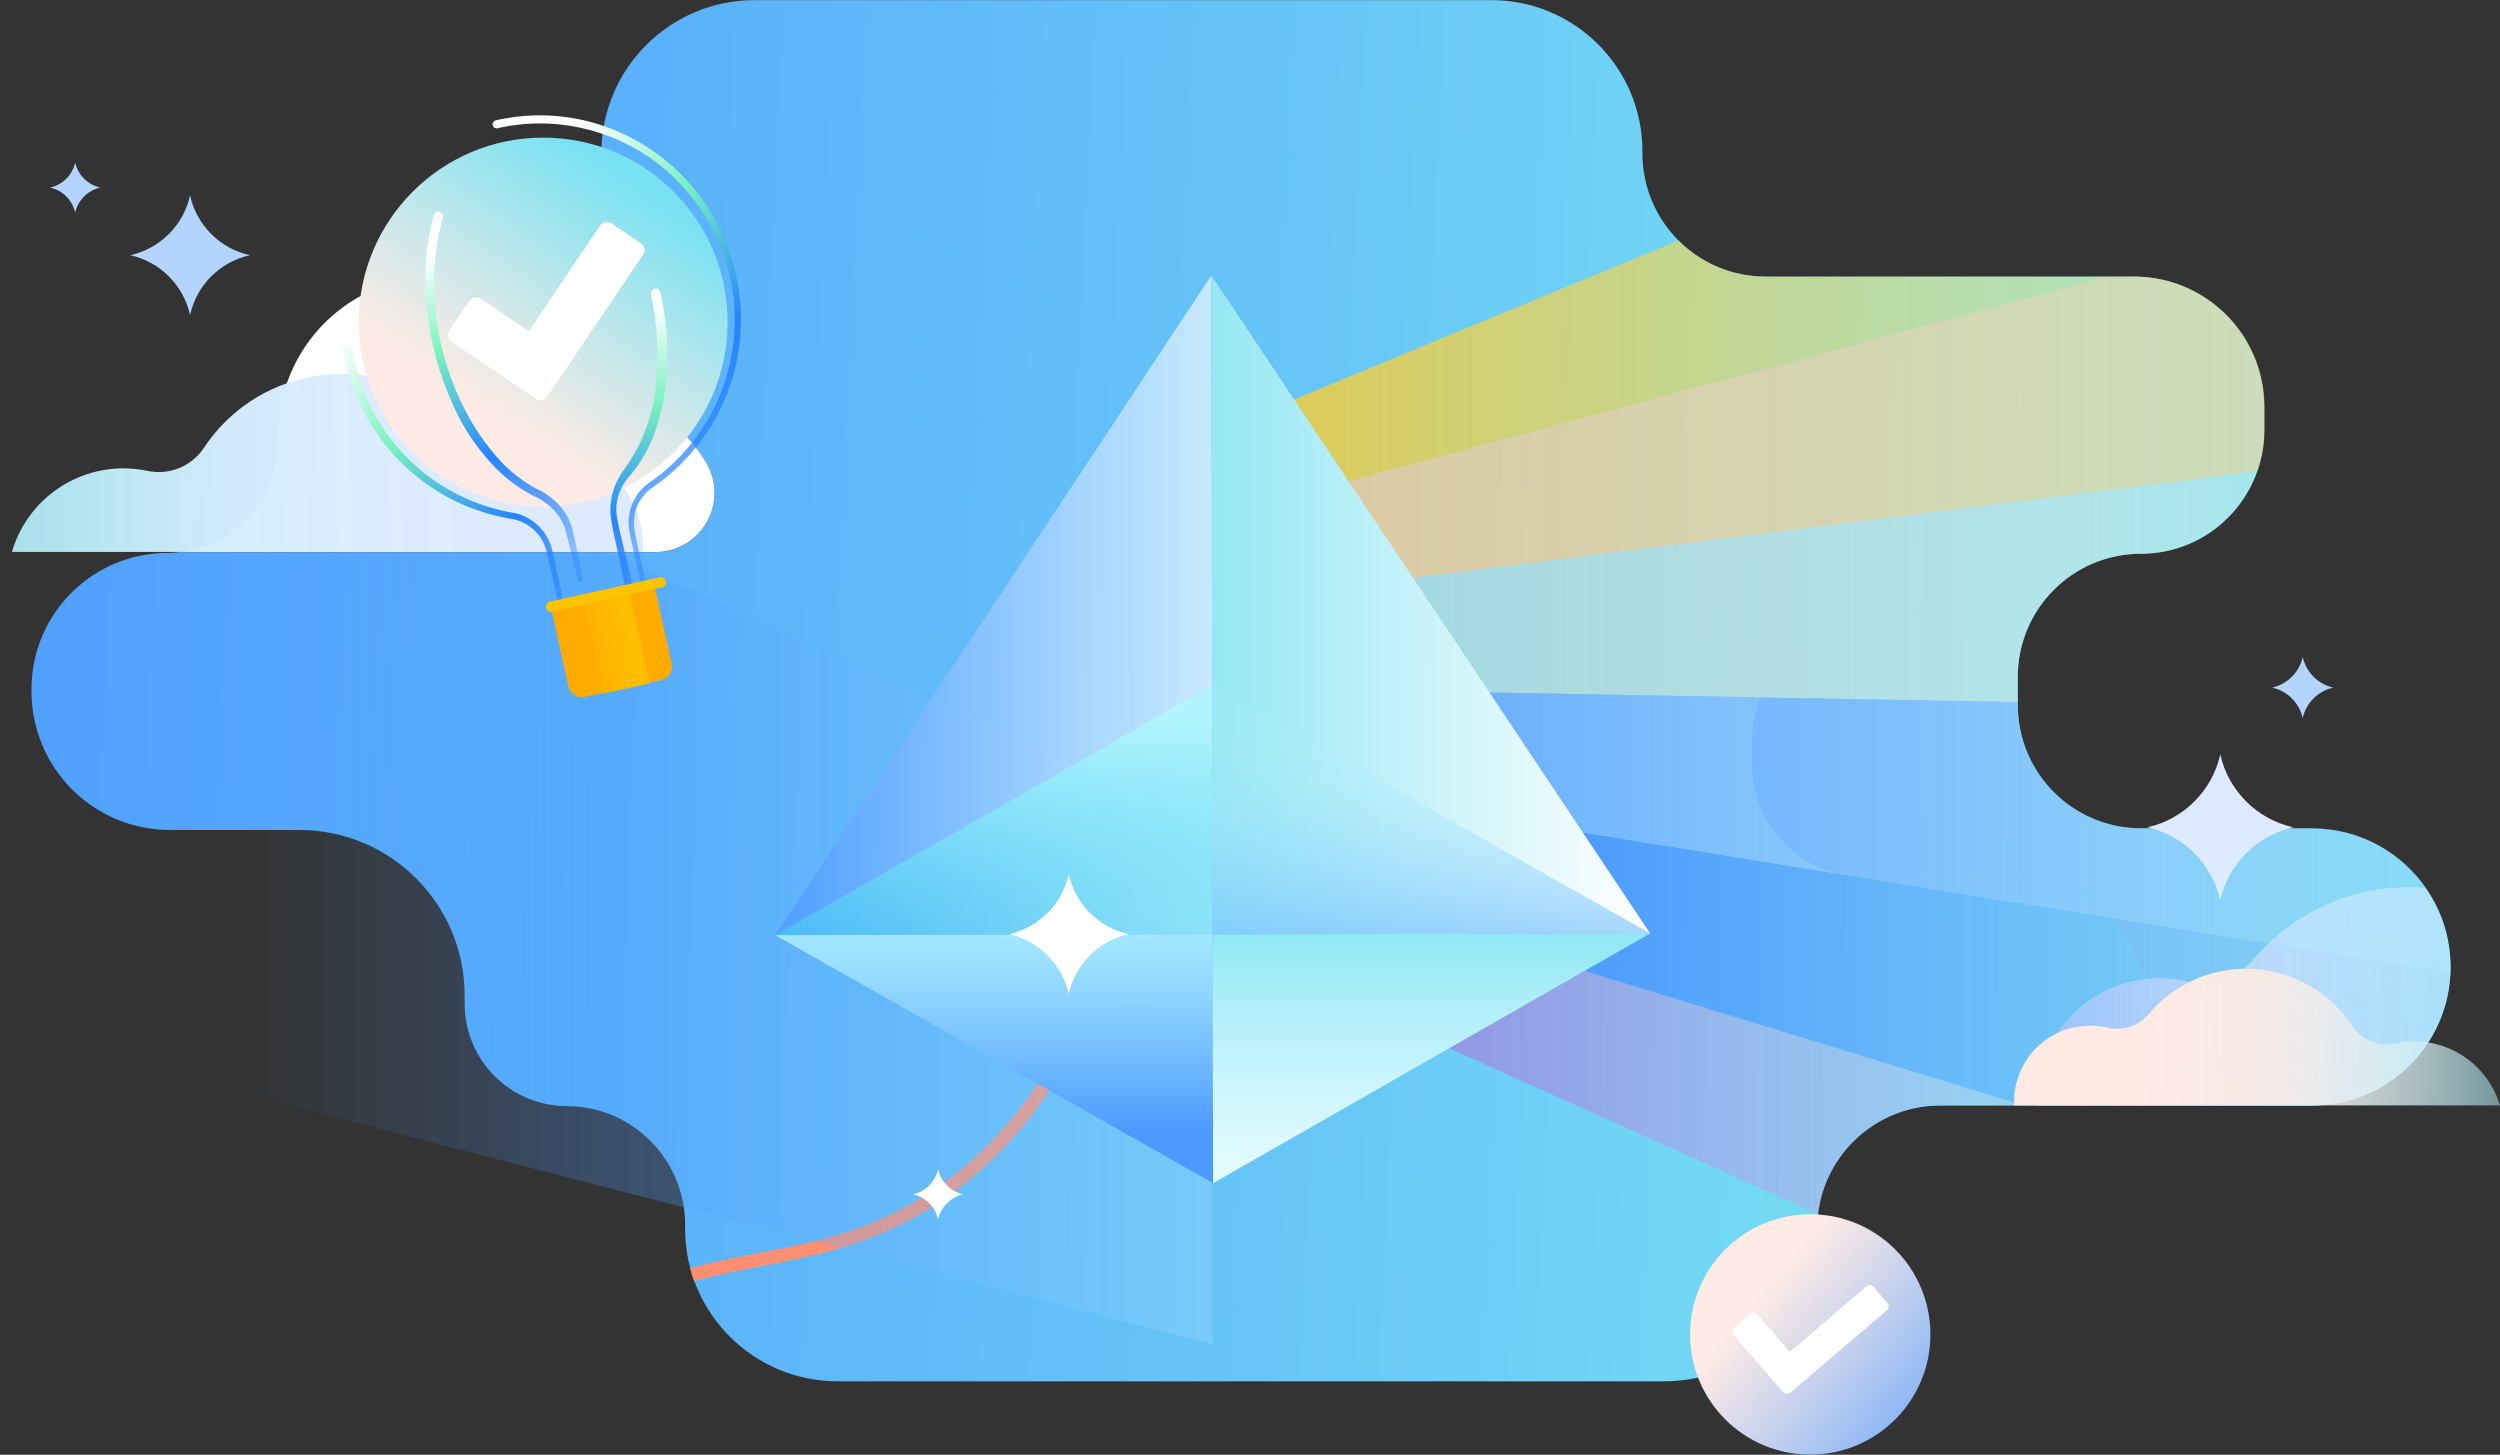 <svg width="287" height="167" viewBox="0 0 287 167" fill="none" xmlns="http://www.w3.org/2000/svg">
<rect x="0" y="0" width="287" height="167" fill="#333333" stroke="none"/>
<g clip-path="url(#clip0_130_57263)">
<path d="M265.447 95.099H245.786C237.969 95.099 231.641 88.762 231.641 80.951V77.699C231.648 69.888 237.984 63.566 245.786 63.566C253.588 63.566 259.932 57.229 259.932 49.418V46.691C259.917 38.454 253.246 31.776 245.011 31.753H202.696C194.879 31.753 188.55 25.416 188.55 17.605V17.362C188.55 7.78 180.786 0.015 171.206 0.015H86.621C76.912 0.015 69.034 7.887 69.034 17.605C69.034 25.423 62.698 31.753 54.889 31.753H50.216C47.132 31.753 44.23 32.528 41.677 33.873C45.483 35.734 48.864 38.363 51.599 41.6C54.045 44.457 57.889 45.695 61.543 44.791C69.186 43.051 77.079 46.44 81.091 53.172C81.706 54.22 82.025 55.406 82.025 56.621C82.025 60.367 78.979 63.399 75.233 63.391H20.672C20.755 63.384 20.831 63.361 20.907 63.353C20.368 63.422 19.821 63.475 19.259 63.475C10.628 63.475 3.624 70.465 3.616 79.097V79.378C3.616 88.161 10.735 95.281 19.509 95.281H34.354C44.838 95.281 53.339 103.783 53.339 114.269V115.226C53.339 121.715 58.603 126.98 65.091 126.98C72.567 127.018 78.614 133.059 78.652 140.536V141.06C78.652 150.732 86.492 158.574 96.163 158.574H191.095C200.766 158.574 208.606 150.732 208.606 141.06C208.606 133.241 214.942 126.912 222.752 126.912H265.432C274.207 126.912 281.325 119.793 281.325 111.017C281.325 102.226 274.207 95.114 265.432 95.114L265.447 95.099Z" fill="url(#paint0_linear_130_57263)"/>
<path d="M241.889 31.768L241.98 31.738H239.944V31.768H241.889Z" fill="url(#paint1_linear_130_57263)"/>
<path d="M202.05 80.062C204.003 75.207 208.705 72.03 213.932 72.03C221.013 72.03 226.756 66.286 226.756 59.205V58.171L139.238 69.189V78.93L202.058 80.062H202.05Z" fill="url(#paint2_linear_130_57263)"/>
<path d="M226.748 59.19C226.748 66.271 221.005 72.015 213.924 72.015C208.697 72.015 203.995 75.191 202.042 80.046L231.625 80.578V77.714C231.625 69.895 237.961 63.566 245.771 63.566C251.765 63.566 257.106 59.782 259.096 54.129L226.74 58.187V59.197L226.748 59.19Z" fill="url(#paint3_linear_130_57263)"/>
<path d="M226.748 58.179L139.23 69.197V78.937L202.05 80.07C202.05 80.07 202.05 80.054 202.058 80.054L231.633 80.586V77.722C231.633 69.903 237.969 63.574 245.779 63.574C251.773 63.574 257.113 59.79 259.104 54.137L226.748 58.194V58.179Z" fill="url(#paint4_linear_130_57263)"/>
<path d="M222.737 126.905H232.355L139.23 98.396V108.137L208.72 139.388C209.564 132.284 215.58 126.927 222.737 126.912V126.905Z" fill="url(#paint5_linear_130_57263)"/>
<path d="M233.95 126.904C233.639 119.732 238.82 113.501 245.923 112.491C245.452 109.839 244.244 107.377 242.444 105.386L212.094 100.47C211.828 100.47 211.569 100.394 211.304 100.341L139.238 88.67V98.404L232.362 126.912H233.95V126.904Z" fill="url(#paint6_linear_130_57263)"/>
<path d="M233.95 126.904C233.639 119.732 238.82 113.501 245.923 112.491C245.452 109.839 244.244 107.377 242.444 105.386L212.094 100.47C211.828 100.47 211.569 100.394 211.304 100.341L139.238 88.67V98.404L232.362 126.912H233.95V126.904Z" fill="url(#paint7_linear_130_57263)"/>
<path d="M247.883 112.331C248.939 112.331 249.995 112.445 251.028 112.681C253.831 113.365 256.787 112.415 258.655 110.211C259.218 109.535 259.825 108.897 260.464 108.297L242.428 105.379C244.229 107.377 245.437 109.839 245.908 112.483C246.561 112.384 247.222 112.339 247.875 112.331H247.883Z" fill="url(#paint8_linear_130_57263)"/>
<path d="M247.883 112.331C248.939 112.331 249.995 112.445 251.028 112.681C253.831 113.365 256.787 112.415 258.655 110.211C259.218 109.535 259.825 108.897 260.464 108.297L242.428 105.379C244.229 107.377 245.437 109.839 245.908 112.483C246.561 112.384 247.222 112.339 247.875 112.331H247.883Z" fill="url(#paint9_linear_130_57263)"/>
<path d="M212.071 100.463L211.281 100.334C211.562 100.387 211.805 100.425 212.071 100.463Z" fill="url(#paint10_linear_130_57263)"/>
<path d="M212.071 100.463L211.281 100.334C211.562 100.387 211.805 100.425 212.071 100.463Z" fill="url(#paint11_linear_130_57263)"/>
<path d="M246.136 115.013C246.136 114.17 246.052 113.327 245.9 112.491C238.805 113.509 233.631 119.739 233.95 126.904H239.861C243.788 124.222 246.136 119.77 246.136 115.013Z" fill="url(#paint12_linear_130_57263)"/>
<path d="M246.136 115.013C246.136 114.17 246.052 113.327 245.9 112.491C238.805 113.509 233.631 119.739 233.95 126.904H239.861C243.788 124.222 246.136 119.77 246.136 115.013Z" fill="url(#paint13_linear_130_57263)"/>
<path d="M246.136 115.013C246.136 114.17 246.052 113.327 245.9 112.491C238.805 113.509 233.631 119.739 233.95 126.904H239.861C243.788 124.222 246.136 119.77 246.136 115.013Z" fill="url(#paint14_linear_130_57263)"/>
<path d="M258.655 110.219C256.786 112.415 253.831 113.372 251.028 112.688C249.995 112.453 248.939 112.331 247.883 112.339C247.222 112.339 246.561 112.392 245.9 112.491C246.052 113.327 246.128 114.17 246.135 115.013C246.135 119.77 243.788 124.222 239.86 126.905H265.447C273.956 126.905 280.945 120.188 281.302 111.685L260.456 108.304C259.818 108.904 259.218 109.55 258.655 110.219Z" fill="url(#paint15_linear_130_57263)"/>
<path d="M258.655 110.219C256.786 112.415 253.831 113.372 251.028 112.688C249.995 112.453 248.939 112.331 247.883 112.339C247.222 112.339 246.561 112.392 245.9 112.491C246.052 113.327 246.128 114.17 246.135 115.013C246.135 119.77 243.788 124.222 239.86 126.905H265.447C273.956 126.905 280.945 120.188 281.302 111.685L260.456 108.304C259.818 108.904 259.218 109.55 258.655 110.219Z" fill="url(#paint16_linear_130_57263)"/>
<path d="M258.655 110.219C256.786 112.415 253.831 113.372 251.028 112.688C249.995 112.453 248.939 112.331 247.883 112.339C247.222 112.339 246.561 112.392 245.9 112.491C246.052 113.327 246.128 114.17 246.135 115.013C246.135 119.77 243.788 124.222 239.86 126.905H265.447C273.956 126.905 280.945 120.188 281.302 111.685L260.456 108.304C259.818 108.904 259.218 109.55 258.655 110.219Z" fill="url(#paint17_linear_130_57263)"/>
<path d="M231.732 100.63H213.932C213.309 100.63 212.686 100.577 212.071 100.478L242.421 105.394C239.694 102.362 235.811 100.63 231.732 100.63Z" fill="url(#paint18_linear_130_57263)"/>
<path d="M231.732 100.63H213.932C213.309 100.63 212.686 100.577 212.071 100.478L242.421 105.394C239.694 102.362 235.811 100.63 231.732 100.63Z" fill="url(#paint19_linear_130_57263)"/>
<path d="M231.732 100.63H213.932C213.309 100.63 212.686 100.577 212.071 100.478L242.421 105.394C239.694 102.362 235.811 100.63 231.732 100.63Z" fill="url(#paint20_linear_130_57263)"/>
<path d="M201.116 87.797V84.849C201.108 83.207 201.412 81.589 202.02 80.062L139.23 78.93V88.671L211.303 100.341C205.362 99.103 201.108 93.86 201.116 87.789V87.797Z" fill="url(#paint21_linear_130_57263)"/>
<path d="M201.116 87.797V84.849C201.108 83.207 201.412 81.589 202.02 80.062L139.23 78.93V88.671L211.303 100.341C205.362 99.103 201.108 93.86 201.116 87.789V87.797Z" fill="url(#paint22_linear_130_57263)"/>
<path d="M201.116 87.797V84.849C201.108 83.207 201.412 81.589 202.02 80.062L139.23 78.93V88.671L211.303 100.341C205.362 99.103 201.108 93.86 201.116 87.789V87.797Z" fill="url(#paint23_linear_130_57263)"/>
<path d="M231.633 80.974C231.633 88.792 237.969 95.121 245.778 95.121H265.44C270.636 95.121 275.498 97.674 278.461 101.937C275.506 97.644 270.621 95.076 265.409 95.083H245.778C237.969 95.083 231.633 88.754 231.633 80.943V80.594V80.974Z" fill="url(#paint24_linear_130_57263)"/>
<path d="M231.633 80.974C231.633 88.792 237.969 95.121 245.778 95.121H265.44C270.636 95.121 275.498 97.674 278.461 101.937C275.506 97.644 270.621 95.076 265.409 95.083H245.778C237.969 95.083 231.633 88.754 231.633 80.943V80.594V80.974Z" fill="url(#paint25_linear_130_57263)"/>
<path d="M231.633 80.974C231.633 88.792 237.969 95.121 245.778 95.121H265.44C270.636 95.121 275.498 97.674 278.461 101.937C275.506 97.644 270.621 95.076 265.409 95.083H245.778C237.969 95.083 231.633 88.754 231.633 80.943V80.594V80.974Z" fill="url(#paint26_linear_130_57263)"/>
<path d="M260.456 108.304C264.802 104.163 270.575 101.861 276.577 101.868C277.215 101.868 277.861 101.868 278.484 101.952C275.514 97.682 270.644 95.136 265.447 95.136H245.786C237.969 95.136 231.641 88.8 231.641 80.989V80.609L202.058 80.077C201.45 81.597 201.146 83.222 201.154 84.864V87.812C201.154 93.868 205.393 99.103 211.319 100.356L212.109 100.486C212.724 100.584 213.347 100.638 213.97 100.638H231.77C235.85 100.638 239.732 102.37 242.459 105.402L260.471 108.319L260.456 108.304Z" fill="url(#paint27_linear_130_57263)"/>
<path d="M260.456 108.304C264.802 104.163 270.575 101.861 276.577 101.868C277.215 101.868 277.861 101.868 278.484 101.952C275.514 97.682 270.644 95.136 265.447 95.136H245.786C237.969 95.136 231.641 88.8 231.641 80.989V80.609L202.058 80.077C201.45 81.597 201.146 83.222 201.154 84.864V87.812C201.154 93.868 205.393 99.103 211.319 100.356L212.109 100.486C212.724 100.584 213.347 100.638 213.97 100.638H231.77C235.85 100.638 239.732 102.37 242.459 105.402L260.471 108.319L260.456 108.304Z" fill="url(#paint28_linear_130_57263)"/>
<path d="M260.456 108.304C264.802 104.163 270.575 101.861 276.577 101.868C277.215 101.868 277.861 101.868 278.484 101.952C275.514 97.682 270.644 95.136 265.447 95.136H245.786C237.969 95.136 231.641 88.8 231.641 80.989V80.609L202.058 80.077C201.45 81.597 201.146 83.222 201.154 84.864V87.812C201.154 93.868 205.393 99.103 211.319 100.356L212.109 100.486C212.724 100.584 213.347 100.638 213.97 100.638H231.77C235.85 100.638 239.732 102.37 242.459 105.402L260.471 108.319L260.456 108.304Z" fill="url(#paint29_linear_130_57263)"/>
<path d="M281.34 111.017C281.34 107.78 280.353 104.627 278.499 101.975C280.345 104.627 281.333 107.787 281.34 111.017Z" fill="url(#paint30_linear_130_57263)"/>
<path d="M281.34 111.017C281.34 107.78 280.353 104.627 278.499 101.975C280.345 104.627 281.333 107.787 281.34 111.017Z" fill="url(#paint31_linear_130_57263)"/>
<path d="M281.34 111.017C281.34 107.78 280.353 104.627 278.499 101.975C280.345 104.627 281.333 107.787 281.34 111.017Z" fill="url(#paint32_linear_130_57263)"/>
<path d="M281.34 111.017C281.34 107.78 280.353 104.627 278.499 101.975C280.345 104.627 281.333 107.787 281.34 111.017Z" fill="url(#paint33_linear_130_57263)"/>
<path d="M276.577 101.861C270.575 101.861 264.802 104.163 260.456 108.296L281.302 111.678V111.009C281.302 107.772 280.299 104.619 278.446 101.967C277.861 101.891 277.215 101.861 276.577 101.861Z" fill="url(#paint34_linear_130_57263)"/>
<path d="M276.577 101.861C270.575 101.861 264.802 104.163 260.456 108.296L281.302 111.678V111.009C281.302 107.772 280.299 104.619 278.446 101.967C277.861 101.891 277.215 101.861 276.577 101.861Z" fill="url(#paint35_linear_130_57263)"/>
<path d="M276.577 101.861C270.575 101.861 264.802 104.163 260.456 108.296L281.302 111.678V111.009C281.302 107.772 280.299 104.619 278.446 101.967C277.861 101.891 277.215 101.861 276.577 101.861Z" fill="url(#paint36_linear_130_57263)"/>
<path d="M276.577 101.861C270.575 101.861 264.802 104.163 260.456 108.296L281.302 111.678V111.009C281.302 107.772 280.299 104.619 278.446 101.967C277.861 101.891 277.215 101.861 276.577 101.861Z" fill="url(#paint37_linear_130_57263)"/>
<path d="M31.915 50.041V50.801C31.915 57.244 27.068 62.662 20.671 63.376H75.233C78.978 63.376 82.017 60.352 82.025 56.606C82.025 55.39 81.706 54.205 81.09 53.157C77.079 46.417 69.186 43.036 61.543 44.776C57.889 45.68 54.045 44.441 51.599 41.585C48.856 38.34 45.468 35.704 41.654 33.842C35.653 37.011 31.907 43.249 31.915 50.034V50.041Z" fill="white"/>
<path d="M192.706 27.596C192.341 27.224 191.992 26.829 191.665 26.419C191.984 26.829 192.334 27.224 192.706 27.596Z" fill="url(#paint38_linear_130_57263)"/>
<path d="M202.704 31.76C198.951 31.76 195.35 30.279 192.706 27.619C195.357 30.279 198.951 31.768 202.704 31.76Z" fill="url(#paint39_linear_130_57263)"/>
<path d="M202.704 31.76C198.951 31.76 195.35 30.279 192.706 27.619C195.357 30.279 198.951 31.768 202.704 31.76Z" fill="url(#paint40_linear_130_57263)"/>
<path d="M239.944 31.768L202.703 31.76C198.943 31.76 195.334 30.271 192.683 27.604L173.234 35.651H173.197L165.303 38.918C165.303 38.918 165.303 38.918 165.311 38.925L139.223 49.73V59.463L199.383 43.241H199.323L214.099 39.252H214.137L239.944 32.3L241.889 31.775H239.944V31.768Z" fill="url(#paint41_linear_130_57263)"/>
<path d="M245.026 31.76H241.934L239.99 32.292H239.944L214.137 39.245H214.183L199.444 43.226H199.353L139.23 59.456V69.196L226.748 58.179H226.801L259.157 54.106C259.696 52.594 259.977 50.999 259.977 49.396V46.721C259.977 38.454 253.277 31.753 245.011 31.753L245.026 31.76Z" fill="url(#paint42_linear_130_57263)"/>
<path d="M244.966 31.76H241.874L239.929 32.292H239.884L214.076 39.245H214.122L199.384 43.226H199.293L139.17 59.456V69.196L226.688 58.179H226.741L259.096 54.106C259.636 52.594 259.917 50.999 259.917 49.396V46.721C259.917 38.454 253.216 31.753 244.951 31.753L244.966 31.76Z" fill="url(#paint43_linear_130_57263)"/>
<path d="M107.794 138.036C115.627 132.854 121.818 124.914 126.202 114.428C126.369 114.033 126.179 113.585 125.791 113.418C125.396 113.25 124.948 113.44 124.781 113.828C120.519 124.025 114.517 131.744 106.951 136.752C100.015 141.348 93.451 142.617 87.062 143.856C84.395 144.373 81.79 144.874 79.222 145.611C79.358 146.105 79.51 146.599 79.685 147.085C82.2 146.371 84.745 145.877 87.35 145.36C93.899 144.107 100.607 142.792 107.794 138.036Z" fill="#FF8F73"/>
<path opacity="0.47" d="M139.208 154.303L0.494 118.455L0 42.763L25.215 42.99L139.208 94.992V154.303Z" fill="url(#paint44_linear_130_57263)"/>
<path d="M14.176 53.772C15.126 53.772 16.068 53.871 16.994 54.069C19.463 54.57 22.001 53.529 23.399 51.424C29.188 42.679 40.971 40.293 49.715 46.083C51.234 47.086 52.602 48.309 53.772 49.707C55.283 51.493 57.684 52.275 59.956 51.713C66.048 50.307 72.134 54.106 73.539 60.208C73.775 61.241 73.873 62.305 73.813 63.361H1.367C3.031 57.67 8.25 53.765 14.176 53.765V53.772Z" fill="url(#paint45_linear_130_57263)"/>
<path d="M277.139 119.549C276.41 119.549 275.68 119.625 274.966 119.785C273.059 120.18 271.107 119.375 270.036 117.749C265.576 111.024 256.513 109.185 249.782 113.638C248.612 114.413 247.564 115.355 246.66 116.426C245.49 117.802 243.651 118.402 241.896 117.976C241.251 117.825 240.597 117.749 239.936 117.749C235.12 117.749 231.223 121.646 231.223 126.464C231.223 126.608 231.223 126.752 231.23 126.897H286.992C285.693 122.535 281.682 119.542 277.131 119.542L277.139 119.549Z" fill="url(#paint46_linear_130_57263)"/>
<path d="M28.686 29.298C25.26 28.539 22.578 25.864 21.819 22.437C21.059 25.864 18.377 28.539 14.951 29.298C18.385 30.058 21.059 32.74 21.819 36.167C22.578 32.733 25.26 30.058 28.686 29.298Z" fill="#B2D4FF"/>
<path d="M11.502 21.533C10.074 21.206 8.949 20.09 8.63 18.661C8.311 20.097 7.187 21.214 5.759 21.533C7.194 21.852 8.311 22.977 8.63 24.405C8.957 22.977 10.074 21.852 11.502 21.533Z" fill="#B2D4FF"/>
<path d="M254.887 103.35C255.822 99.179 259.088 95.912 263.259 94.977C259.088 94.042 255.829 90.783 254.887 86.611C253.953 90.783 250.694 94.042 246.523 94.977C250.694 95.919 253.953 99.179 254.887 103.35Z" fill="#DEEBFF"/>
<path d="M264.353 82.425C264.748 80.685 266.108 79.325 267.856 78.937C266.108 78.542 264.748 77.175 264.353 75.427C263.958 77.175 262.598 78.542 260.851 78.937C262.598 79.325 263.958 80.692 264.353 82.44V82.425Z" fill="#B2D4FF"/>
<path d="M207.816 166.992C215.436 166.992 221.612 160.815 221.612 153.194C221.612 145.573 215.436 139.396 207.816 139.396C200.197 139.396 194.02 145.573 194.02 153.194C194.02 160.815 200.197 166.992 207.816 166.992Z" fill="url(#paint47_linear_130_57263)"/>
<path d="M204.724 159.835L199.004 153.255C198.799 153.027 198.814 152.67 199.042 152.465C199.042 152.465 199.049 152.457 199.057 152.449L200.918 150.823C201.154 150.618 201.518 150.641 201.724 150.877L205.477 155.192L214.274 147.663C214.509 147.457 214.874 147.488 215.079 147.723L216.69 149.608C216.887 149.851 216.864 150.208 216.629 150.413L205.507 159.888C205.279 160.086 204.937 160.063 204.732 159.842L204.724 159.835Z" fill="white"/>
<path d="M139.063 31.616L88.984 107.354L139.208 107.256L139.063 31.616Z" fill="url(#paint48_linear_130_57263)"/>
<path d="M88.984 107.354L139.269 135.825L139.208 107.256L88.984 107.354Z" fill="url(#paint49_linear_130_57263)"/>
<path d="M189.431 107.157L139.268 135.825L139.208 107.256L189.431 107.157Z" fill="url(#paint50_linear_130_57263)"/>
<path d="M139.063 31.616L189.432 107.157L139.208 107.256L139.063 31.616Z" fill="url(#paint51_linear_130_57263)"/>
<path d="M189.431 107.157L139.154 78.679L139.207 107.256L189.431 107.157Z" fill="url(#paint52_linear_130_57263)"/>
<path d="M88.984 107.354L139.155 78.679L139.208 107.256L88.984 107.354Z" fill="url(#paint53_linear_130_57263)"/>
<path d="M63.177 45.809L52.723 40.665C52.237 40.43 52.032 39.845 52.267 39.358L54.075 35.742C54.319 35.255 54.911 35.058 55.397 35.301L61.331 38.249L67.803 25.135C68.039 24.663 68.616 24.458 69.095 24.679L72.711 26.487C73.197 26.723 73.402 27.308 73.167 27.794L64.491 45.361C64.263 45.84 63.678 46.045 63.2 45.817C63.2 45.817 63.184 45.817 63.177 45.809Z" fill="#E2FBEE"/>
<path d="M62.356 58.149C74.05 58.149 83.529 48.668 83.529 36.973C83.529 25.277 74.05 15.797 62.356 15.797C50.663 15.797 41.183 25.277 41.183 36.973C41.183 48.668 50.663 58.149 62.356 58.149Z" fill="url(#paint54_linear_130_57263)"/>
<path d="M61.521 45.779L51.873 39.252C51.424 38.956 51.303 38.348 51.607 37.9C51.607 37.9 51.607 37.9 51.607 37.892L53.855 34.564C54.152 34.116 54.759 33.994 55.208 34.298C55.208 34.298 55.208 34.298 55.215 34.298L60.723 38.021L68.859 25.925C69.156 25.477 69.763 25.355 70.212 25.659C70.212 25.659 70.212 25.659 70.219 25.659L73.547 27.908C73.995 28.204 74.117 28.805 73.82 29.245C73.82 29.245 73.82 29.253 73.813 29.26L62.835 45.513C62.531 45.938 61.946 46.052 61.505 45.779H61.521Z" fill="white"/>
<path d="M40.378 39.761C40.925 43.575 42.437 47.192 44.761 50.262C47.086 53.339 50.163 55.77 53.703 57.313C55.473 58.08 57.327 58.62 59.226 58.924C61.293 59.448 62.896 61.074 63.397 63.148L65.874 74.614L65.555 74.416L75.028 72.327L74.831 72.646L72.612 62.7C72.384 61.864 72.232 61.013 72.156 60.147C72.141 59.251 72.331 58.361 72.719 57.548C73.106 56.736 73.691 56.029 74.42 55.497C75.104 54.98 75.795 54.54 76.418 53.97C85.937 45.809 87.039 31.487 78.88 21.966C77.953 20.887 76.927 19.892 75.811 19.003C73.205 16.929 70.158 15.47 66.914 14.733C63.67 13.981 60.305 13.981 57.061 14.733C56.803 14.756 56.575 14.566 56.552 14.307C56.537 14.102 56.651 13.912 56.841 13.829C60.221 13.046 63.731 13.046 67.112 13.829C70.485 14.627 73.63 16.177 76.327 18.35C81.767 22.749 84.957 29.337 85.049 36.327C85.178 43.325 82.146 50.004 76.806 54.517C76.183 55.087 75.431 55.558 74.77 56.067C74.124 56.53 73.6 57.153 73.258 57.875C72.916 58.589 72.757 59.38 72.779 60.17C72.84 60.99 72.984 61.803 73.197 62.601L75.37 72.547L75.423 72.798L75.157 72.851L65.646 74.925L65.395 74.979L65.342 74.728L62.744 63.3C62.295 61.484 60.867 60.063 59.044 59.623C57.084 59.327 55.177 58.787 53.346 58.02C49.662 56.447 46.448 53.962 44.009 50.786C41.571 47.618 39.968 43.887 39.36 39.936C39.314 39.662 39.497 39.404 39.763 39.358C39.763 39.358 39.778 39.358 39.785 39.358C40.059 39.313 40.317 39.503 40.363 39.776L40.378 39.761Z" fill="url(#paint55_linear_130_57263)"/>
<path d="M73.266 74.743C72.582 71.255 71.86 67.768 71.116 64.296L70.554 61.689C70.349 60.816 70.189 59.927 70.083 59.03C69.969 57.13 70.561 55.261 71.739 53.764C73.76 50.946 74.99 47.633 75.302 44.183C75.659 40.703 75.469 37.193 74.732 33.774C74.671 33.477 74.861 33.196 75.15 33.135C75.446 33.075 75.735 33.257 75.803 33.553C76.616 37.079 76.821 40.718 76.411 44.312C76.198 46.121 75.788 47.899 75.18 49.623C74.565 51.363 73.646 52.982 72.468 54.41C71.891 55.026 71.435 55.74 71.124 56.515C70.82 57.298 70.698 58.141 70.774 58.977C70.896 59.835 71.063 60.694 71.283 61.537L71.898 64.136C72.689 67.601 73.501 71.066 74.352 74.515C74.421 74.811 74.238 75.1 73.942 75.176C73.646 75.252 73.349 75.07 73.273 74.781V74.751L73.266 74.743Z" fill="url(#paint56_linear_130_57263)"/>
<path d="M50.839 24.96C49.798 28.736 49.548 32.695 50.11 36.57C50.611 40.468 51.834 44.244 53.726 47.694C54.653 49.411 55.777 51.022 57.061 52.488C58.337 53.962 59.864 55.185 61.581 56.105C62.539 56.538 63.397 57.153 64.119 57.913C64.848 58.681 65.38 59.615 65.684 60.626C66.147 62.624 66.512 64.531 66.892 66.507C66.922 66.659 66.831 66.811 66.679 66.841C66.527 66.871 66.383 66.773 66.345 66.621L64.924 60.854C64.635 59.957 64.149 59.144 63.504 58.468C62.827 57.799 62.037 57.26 61.164 56.888C59.34 55.945 57.715 54.676 56.355 53.142C54.98 51.645 53.802 49.981 52.837 48.195C50.961 44.609 49.722 40.719 49.168 36.714C48.537 32.703 48.75 28.607 49.791 24.686C49.867 24.39 50.171 24.215 50.467 24.299C50.756 24.383 50.93 24.686 50.847 24.975H50.839V24.96Z" fill="url(#paint57_linear_130_57263)"/>
<path d="M63.215 69.607L75.081 66.985L77.11 76.179C77.3 77.03 76.76 77.874 75.909 78.064L67.135 80.001C66.284 80.191 65.441 79.651 65.251 78.8L63.222 69.607H63.215Z" fill="#FFAB00"/>
<path d="M72.215 67.747L66.948 68.91L69.31 79.609L74.577 78.445L72.215 67.747Z" fill="url(#paint58_linear_130_57263)"/>
<path d="M63.253 69.637L75.871 66.841" stroke="#FFC400" stroke-width="1.17" stroke-miterlimit="10" stroke-linecap="round"/>
<path d="M129.56 107.24C126.126 106.48 123.452 103.798 122.692 100.372C121.932 103.806 119.25 106.48 115.824 107.24C119.258 108 121.932 110.682 122.692 114.109C123.452 110.675 126.133 108 129.56 107.24Z" fill="white"/>
<path d="M110.567 137.116C109.131 136.79 108.014 135.665 107.695 134.229C107.376 135.665 106.26 136.79 104.824 137.116C106.26 137.428 107.384 138.552 107.695 139.988C108.014 138.552 109.139 137.435 110.567 137.116Z" fill="white"/>
</g>
<defs>
<linearGradient id="paint0_linear_130_57263" x1="-30.57" y1="71.293" x2="258.17" y2="85.338" gradientUnits="userSpaceOnUse">
<stop stop-color="#4C9AFF"/>
<stop offset="0.21" stop-color="#53A6FD"/>
<stop offset="0.6" stop-color="#66C4F7"/>
<stop offset="0.91" stop-color="#79E2F2"/>
</linearGradient>
<linearGradient id="paint1_linear_130_57263" x1="139.208" y1="31.753" x2="310.429" y2="31.753" gradientUnits="userSpaceOnUse">
<stop stop-color="#FFC400"/>
<stop offset="0.28" stop-color="#FFD032" stop-opacity="0.72"/>
<stop offset="1" stop-color="#FFF0B2" stop-opacity="0"/>
</linearGradient>
<linearGradient id="paint2_linear_130_57263" x1="139.231" y1="69.12" x2="310.452" y2="69.12" gradientUnits="userSpaceOnUse">
<stop stop-color="#FF8F73"/>
<stop offset="0.15" stop-color="#FFA288" stop-opacity="0.82"/>
<stop offset="0.47" stop-color="#FFC7AF" stop-opacity="0.47"/>
<stop offset="0.72" stop-color="#FFE3CC" stop-opacity="0.22"/>
<stop offset="0.9" stop-color="#FFF4DE" stop-opacity="0.06"/>
<stop offset="1" stop-color="#FFFAE5" stop-opacity="0"/>
</linearGradient>
<linearGradient id="paint3_linear_130_57263" x1="139.208" y1="67.35" x2="310.383" y2="67.35" gradientUnits="userSpaceOnUse">
<stop stop-color="#FF8F73"/>
<stop offset="0.15" stop-color="#FFA288" stop-opacity="0.82"/>
<stop offset="0.47" stop-color="#FFC7AF" stop-opacity="0.47"/>
<stop offset="0.72" stop-color="#FFE3CC" stop-opacity="0.22"/>
<stop offset="0.9" stop-color="#FFF4DE" stop-opacity="0.06"/>
<stop offset="1" stop-color="#FFFAE5" stop-opacity="0"/>
</linearGradient>
<linearGradient id="paint4_linear_130_57263" x1="7.202" y1="67.35" x2="366.829" y2="67.35" gradientUnits="userSpaceOnUse">
<stop offset="0.12" stop-color="#88E6F4" stop-opacity="0.86"/>
<stop offset="0.31" stop-color="#79E2F2"/>
<stop offset="0.6" stop-color="#B0EFF9" stop-opacity="0.5"/>
<stop offset="0.71" stop-color="#CDF6FC" stop-opacity="0.23"/>
<stop offset="0.9" stop-color="#DFFAFE" stop-opacity="0.06"/>
<stop offset="1" stop-color="#E6FCFF" stop-opacity="0"/>
</linearGradient>
<linearGradient id="paint5_linear_130_57263" x1="139.23" y1="118.888" x2="310.452" y2="118.888" gradientUnits="userSpaceOnUse">
<stop stop-color="#8777D9"/>
<stop offset="0.03" stop-color="#8B7BDA" stop-opacity="0.96"/>
<stop offset="0.39" stop-color="#B3A9EA" stop-opacity="0.55"/>
<stop offset="0.68" stop-color="#D1CAF5" stop-opacity="0.26"/>
<stop offset="0.89" stop-color="#E3DEFC" stop-opacity="0.07"/>
<stop offset="1" stop-color="#EAE6FF" stop-opacity="0"/>
</linearGradient>
<linearGradient id="paint6_linear_130_57263" x1="0" y1="107.787" x2="310.452" y2="107.787" gradientUnits="userSpaceOnUse">
<stop stop-color="#8777D9"/>
<stop offset="0.03" stop-color="#8B7BDA" stop-opacity="0.96"/>
<stop offset="0.39" stop-color="#B3A9EA" stop-opacity="0.55"/>
<stop offset="0.68" stop-color="#D1CAF5" stop-opacity="0.26"/>
<stop offset="0.89" stop-color="#E3DEFC" stop-opacity="0.07"/>
<stop offset="1" stop-color="#EAE6FF" stop-opacity="0"/>
</linearGradient>
<linearGradient id="paint7_linear_130_57263" x1="139.231" y1="107.787" x2="310.452" y2="107.787" gradientUnits="userSpaceOnUse">
<stop stop-color="#2684FF"/>
<stop offset="0.15" stop-color="#2D88FF" stop-opacity="0.82"/>
<stop offset="0.47" stop-color="#3A90FF" stop-opacity="0.47"/>
<stop offset="0.72" stop-color="#4495FF" stop-opacity="0.22"/>
<stop offset="0.9" stop-color="#4A99FF" stop-opacity="0.06"/>
<stop offset="1" stop-color="#4C9AFF" stop-opacity="0"/>
</linearGradient>
<linearGradient id="paint8_linear_130_57263" x1="139.207" y1="109.148" x2="310.429" y2="109.148" gradientUnits="userSpaceOnUse">
<stop stop-color="#8777D9"/>
<stop offset="0.03" stop-color="#8B7BDA" stop-opacity="0.96"/>
<stop offset="0.39" stop-color="#B3A9EA" stop-opacity="0.55"/>
<stop offset="0.68" stop-color="#D1CAF5" stop-opacity="0.26"/>
<stop offset="0.89" stop-color="#E3DEFC" stop-opacity="0.07"/>
<stop offset="1" stop-color="#EAE6FF" stop-opacity="0"/>
</linearGradient>
<linearGradient id="paint9_linear_130_57263" x1="139.207" y1="109.148" x2="310.429" y2="109.148" gradientUnits="userSpaceOnUse">
<stop stop-color="#2684FF"/>
<stop offset="0.15" stop-color="#2D88FF" stop-opacity="0.82"/>
<stop offset="0.47" stop-color="#3A90FF" stop-opacity="0.47"/>
<stop offset="0.72" stop-color="#4495FF" stop-opacity="0.22"/>
<stop offset="0.9" stop-color="#4A99FF" stop-opacity="0.06"/>
<stop offset="1" stop-color="#4C9AFF" stop-opacity="0"/>
</linearGradient>
<linearGradient id="paint10_linear_130_57263" x1="139.207" y1="100.402" x2="310.43" y2="100.402" gradientUnits="userSpaceOnUse">
<stop stop-color="#8777D9"/>
<stop offset="0.03" stop-color="#8B7BDA" stop-opacity="0.96"/>
<stop offset="0.39" stop-color="#B3A9EA" stop-opacity="0.55"/>
<stop offset="0.68" stop-color="#D1CAF5" stop-opacity="0.26"/>
<stop offset="0.89" stop-color="#E3DEFC" stop-opacity="0.07"/>
<stop offset="1" stop-color="#EAE6FF" stop-opacity="0"/>
</linearGradient>
<linearGradient id="paint11_linear_130_57263" x1="139.207" y1="100.402" x2="310.43" y2="100.402" gradientUnits="userSpaceOnUse">
<stop stop-color="#2684FF"/>
<stop offset="0.15" stop-color="#2D88FF" stop-opacity="0.82"/>
<stop offset="0.47" stop-color="#3A90FF" stop-opacity="0.47"/>
<stop offset="0.72" stop-color="#4495FF" stop-opacity="0.22"/>
<stop offset="0.9" stop-color="#4A99FF" stop-opacity="0.06"/>
<stop offset="1" stop-color="#4C9AFF" stop-opacity="0"/>
</linearGradient>
<linearGradient id="paint12_linear_130_57263" x1="234.14" y1="119.511" x2="324.225" y2="122.39" gradientUnits="userSpaceOnUse">
<stop offset="0.26" stop-color="#E5FBFF"/>
<stop offset="1" stop-color="#79E1F1" stop-opacity="0.5"/>
</linearGradient>
<linearGradient id="paint13_linear_130_57263" x1="139.208" y1="119.701" x2="310.429" y2="119.701" gradientUnits="userSpaceOnUse">
<stop stop-color="#8777D9"/>
<stop offset="0.03" stop-color="#8B7BDA" stop-opacity="0.96"/>
<stop offset="0.39" stop-color="#B3A9EA" stop-opacity="0.55"/>
<stop offset="0.68" stop-color="#D1CAF5" stop-opacity="0.26"/>
<stop offset="0.89" stop-color="#E3DEFC" stop-opacity="0.07"/>
<stop offset="1" stop-color="#EAE6FF" stop-opacity="0"/>
</linearGradient>
<linearGradient id="paint14_linear_130_57263" x1="139.208" y1="119.701" x2="310.429" y2="119.701" gradientUnits="userSpaceOnUse">
<stop stop-color="#2684FF"/>
<stop offset="0.15" stop-color="#2D88FF" stop-opacity="0.82"/>
<stop offset="0.47" stop-color="#3A90FF" stop-opacity="0.47"/>
<stop offset="0.72" stop-color="#4495FF" stop-opacity="0.22"/>
<stop offset="0.9" stop-color="#4A99FF" stop-opacity="0.06"/>
<stop offset="1" stop-color="#4C9AFF" stop-opacity="0"/>
</linearGradient>
<linearGradient id="paint15_linear_130_57263" x1="234.208" y1="117.095" x2="324.294" y2="119.982" gradientUnits="userSpaceOnUse">
<stop offset="0.26" stop-color="#E5FBFF"/>
<stop offset="1" stop-color="#79E1F1" stop-opacity="0.5"/>
</linearGradient>
<linearGradient id="paint16_linear_130_57263" x1="139.208" y1="117.604" x2="310.429" y2="117.604" gradientUnits="userSpaceOnUse">
<stop stop-color="#8777D9"/>
<stop offset="0.03" stop-color="#8B7BDA" stop-opacity="0.96"/>
<stop offset="0.39" stop-color="#B3A9EA" stop-opacity="0.55"/>
<stop offset="0.68" stop-color="#D1CAF5" stop-opacity="0.26"/>
<stop offset="0.89" stop-color="#E3DEFC" stop-opacity="0.07"/>
<stop offset="1" stop-color="#EAE6FF" stop-opacity="0"/>
</linearGradient>
<linearGradient id="paint17_linear_130_57263" x1="139.208" y1="117.604" x2="310.429" y2="117.604" gradientUnits="userSpaceOnUse">
<stop stop-color="#2684FF"/>
<stop offset="0.15" stop-color="#2D88FF" stop-opacity="0.82"/>
<stop offset="0.47" stop-color="#3A90FF" stop-opacity="0.47"/>
<stop offset="0.72" stop-color="#4495FF" stop-opacity="0.22"/>
<stop offset="0.9" stop-color="#4A99FF" stop-opacity="0.06"/>
<stop offset="1" stop-color="#4C9AFF" stop-opacity="0"/>
</linearGradient>
<linearGradient id="paint18_linear_130_57263" x1="139.208" y1="102.94" x2="310.429" y2="102.94" gradientUnits="userSpaceOnUse">
<stop stop-color="#79E2F2"/>
<stop offset="0.12" stop-color="#88E6F4" stop-opacity="0.86"/>
<stop offset="0.44" stop-color="#B0EFF9" stop-opacity="0.5"/>
<stop offset="0.71" stop-color="#CDF6FC" stop-opacity="0.23"/>
<stop offset="0.9" stop-color="#DFFAFE" stop-opacity="0.06"/>
<stop offset="1" stop-color="#E6FCFF" stop-opacity="0"/>
</linearGradient>
<linearGradient id="paint19_linear_130_57263" x1="139.208" y1="102.94" x2="310.429" y2="102.94" gradientUnits="userSpaceOnUse">
<stop stop-color="#2684FF"/>
<stop offset="0.15" stop-color="#2D88FF" stop-opacity="0.82"/>
<stop offset="0.47" stop-color="#3A90FF" stop-opacity="0.47"/>
<stop offset="0.72" stop-color="#4495FF" stop-opacity="0.22"/>
<stop offset="0.9" stop-color="#4A99FF" stop-opacity="0.06"/>
<stop offset="1" stop-color="#4C9AFF" stop-opacity="0"/>
</linearGradient>
<linearGradient id="paint20_linear_130_57263" x1="139.208" y1="102.94" x2="310.429" y2="102.94" gradientUnits="userSpaceOnUse">
<stop stop-color="#4C9AFF"/>
<stop offset="0.15" stop-color="#67A9FF" stop-opacity="0.82"/>
<stop offset="0.47" stop-color="#99C5FF" stop-opacity="0.47"/>
<stop offset="0.72" stop-color="#BED9FF" stop-opacity="0.22"/>
<stop offset="0.9" stop-color="#D5E6FF" stop-opacity="0.06"/>
<stop offset="1" stop-color="#DEEBFF" stop-opacity="0"/>
</linearGradient>
<linearGradient id="paint21_linear_130_57263" x1="139.23" y1="89.643" x2="310.452" y2="89.643" gradientUnits="userSpaceOnUse">
<stop stop-color="#79E2F2"/>
<stop offset="0.12" stop-color="#88E6F4" stop-opacity="0.86"/>
<stop offset="0.44" stop-color="#B0EFF9" stop-opacity="0.5"/>
<stop offset="0.71" stop-color="#CDF6FC" stop-opacity="0.23"/>
<stop offset="0.9" stop-color="#DFFAFE" stop-opacity="0.06"/>
<stop offset="1" stop-color="#E6FCFF" stop-opacity="0"/>
</linearGradient>
<linearGradient id="paint22_linear_130_57263" x1="-3.46952e-05" y1="89.643" x2="310.452" y2="89.643" gradientUnits="userSpaceOnUse">
<stop stop-color="#2684FF"/>
<stop offset="0.15" stop-color="#2D88FF" stop-opacity="0.82"/>
<stop offset="0.47" stop-color="#3A90FF" stop-opacity="0.47"/>
<stop offset="0.72" stop-color="#4495FF" stop-opacity="0.22"/>
<stop offset="0.9" stop-color="#4A99FF" stop-opacity="0.06"/>
<stop offset="1" stop-color="#4C9AFF" stop-opacity="0"/>
</linearGradient>
<linearGradient id="paint23_linear_130_57263" x1="139.23" y1="89.643" x2="310.452" y2="89.643" gradientUnits="userSpaceOnUse">
<stop stop-color="#4C9AFF"/>
<stop offset="0.15" stop-color="#67A9FF" stop-opacity="0.82"/>
<stop offset="0.47" stop-color="#99C5FF" stop-opacity="0.47"/>
<stop offset="0.72" stop-color="#BED9FF" stop-opacity="0.22"/>
<stop offset="0.9" stop-color="#D5E6FF" stop-opacity="0.06"/>
<stop offset="1" stop-color="#DEEBFF" stop-opacity="0"/>
</linearGradient>
<linearGradient id="paint24_linear_130_57263" x1="139.208" y1="91.277" x2="310.429" y2="91.277" gradientUnits="userSpaceOnUse">
<stop stop-color="#79E2F2"/>
<stop offset="0.12" stop-color="#88E6F4" stop-opacity="0.86"/>
<stop offset="0.44" stop-color="#B0EFF9" stop-opacity="0.5"/>
<stop offset="0.71" stop-color="#CDF6FC" stop-opacity="0.23"/>
<stop offset="0.9" stop-color="#DFFAFE" stop-opacity="0.06"/>
<stop offset="1" stop-color="#E6FCFF" stop-opacity="0"/>
</linearGradient>
<linearGradient id="paint25_linear_130_57263" x1="139.208" y1="91.277" x2="310.429" y2="91.277" gradientUnits="userSpaceOnUse">
<stop stop-color="#2684FF"/>
<stop offset="0.15" stop-color="#2D88FF" stop-opacity="0.82"/>
<stop offset="0.47" stop-color="#3A90FF" stop-opacity="0.47"/>
<stop offset="0.72" stop-color="#4495FF" stop-opacity="0.22"/>
<stop offset="0.9" stop-color="#4A99FF" stop-opacity="0.06"/>
<stop offset="1" stop-color="#4C9AFF" stop-opacity="0"/>
</linearGradient>
<linearGradient id="paint26_linear_130_57263" x1="139.208" y1="91.277" x2="310.429" y2="91.277" gradientUnits="userSpaceOnUse">
<stop stop-color="#4C9AFF"/>
<stop offset="0.15" stop-color="#67A9FF" stop-opacity="0.82"/>
<stop offset="0.47" stop-color="#99C5FF" stop-opacity="0.47"/>
<stop offset="0.72" stop-color="#BED9FF" stop-opacity="0.22"/>
<stop offset="0.9" stop-color="#D5E6FF" stop-opacity="0.06"/>
<stop offset="1" stop-color="#DEEBFF" stop-opacity="0"/>
</linearGradient>
<linearGradient id="paint27_linear_130_57263" x1="139.208" y1="94.187" x2="310.429" y2="94.187" gradientUnits="userSpaceOnUse">
<stop stop-color="#79E2F2"/>
<stop offset="0.12" stop-color="#88E6F4" stop-opacity="0.86"/>
<stop offset="0.44" stop-color="#B0EFF9" stop-opacity="0.5"/>
<stop offset="0.71" stop-color="#CDF6FC" stop-opacity="0.23"/>
<stop offset="0.9" stop-color="#DFFAFE" stop-opacity="0.06"/>
<stop offset="1" stop-color="#E6FCFF" stop-opacity="0"/>
</linearGradient>
<linearGradient id="paint28_linear_130_57263" x1="139.208" y1="94.187" x2="310.429" y2="94.187" gradientUnits="userSpaceOnUse">
<stop stop-color="#2684FF"/>
<stop offset="0.15" stop-color="#2D88FF" stop-opacity="0.82"/>
<stop offset="0.47" stop-color="#3A90FF" stop-opacity="0.47"/>
<stop offset="0.72" stop-color="#4495FF" stop-opacity="0.22"/>
<stop offset="0.9" stop-color="#4A99FF" stop-opacity="0.06"/>
<stop offset="1" stop-color="#4C9AFF" stop-opacity="0"/>
</linearGradient>
<linearGradient id="paint29_linear_130_57263" x1="139.208" y1="94.187" x2="310.429" y2="94.187" gradientUnits="userSpaceOnUse">
<stop stop-color="#4C9AFF"/>
<stop offset="0.15" stop-color="#67A9FF" stop-opacity="0.82"/>
<stop offset="0.47" stop-color="#99C5FF" stop-opacity="0.47"/>
<stop offset="0.72" stop-color="#BED9FF" stop-opacity="0.22"/>
<stop offset="0.9" stop-color="#D5E6FF" stop-opacity="0.06"/>
<stop offset="1" stop-color="#DEEBFF" stop-opacity="0"/>
</linearGradient>
<linearGradient id="paint30_linear_130_57263" x1="234.596" y1="105.045" x2="324.681" y2="107.931" gradientUnits="userSpaceOnUse">
<stop offset="0.26" stop-color="#E5FBFF"/>
<stop offset="1" stop-color="#79E1F1" stop-opacity="0.5"/>
</linearGradient>
<linearGradient id="paint31_linear_130_57263" x1="139.208" y1="106.496" x2="310.429" y2="106.496" gradientUnits="userSpaceOnUse">
<stop stop-color="#79E2F2"/>
<stop offset="0.12" stop-color="#88E6F4" stop-opacity="0.86"/>
<stop offset="0.44" stop-color="#B0EFF9" stop-opacity="0.5"/>
<stop offset="0.71" stop-color="#CDF6FC" stop-opacity="0.23"/>
<stop offset="0.9" stop-color="#DFFAFE" stop-opacity="0.06"/>
<stop offset="1" stop-color="#E6FCFF" stop-opacity="0"/>
</linearGradient>
<linearGradient id="paint32_linear_130_57263" x1="139.208" y1="106.496" x2="310.429" y2="106.496" gradientUnits="userSpaceOnUse">
<stop stop-color="#2684FF"/>
<stop offset="0.15" stop-color="#2D88FF" stop-opacity="0.82"/>
<stop offset="0.47" stop-color="#3A90FF" stop-opacity="0.47"/>
<stop offset="0.72" stop-color="#4495FF" stop-opacity="0.22"/>
<stop offset="0.9" stop-color="#4A99FF" stop-opacity="0.06"/>
<stop offset="1" stop-color="#4C9AFF" stop-opacity="0"/>
</linearGradient>
<linearGradient id="paint33_linear_130_57263" x1="139.208" y1="106.496" x2="310.429" y2="106.496" gradientUnits="userSpaceOnUse">
<stop stop-color="#4C9AFF"/>
<stop offset="0.15" stop-color="#67A9FF" stop-opacity="0.82"/>
<stop offset="0.47" stop-color="#99C5FF" stop-opacity="0.47"/>
<stop offset="0.72" stop-color="#BED9FF" stop-opacity="0.22"/>
<stop offset="0.9" stop-color="#D5E6FF" stop-opacity="0.06"/>
<stop offset="1" stop-color="#DEEBFF" stop-opacity="0"/>
</linearGradient>
<linearGradient id="paint34_linear_130_57263" x1="234.588" y1="105.356" x2="324.674" y2="108.235" gradientUnits="userSpaceOnUse">
<stop offset="0.26" stop-color="#E5FBFF"/>
<stop offset="1" stop-color="#79E1F1" stop-opacity="0.5"/>
</linearGradient>
<linearGradient id="paint35_linear_130_57263" x1="139.208" y1="106.777" x2="310.429" y2="106.777" gradientUnits="userSpaceOnUse">
<stop stop-color="#79E2F2"/>
<stop offset="0.12" stop-color="#88E6F4" stop-opacity="0.86"/>
<stop offset="0.44" stop-color="#B0EFF9" stop-opacity="0.5"/>
<stop offset="0.71" stop-color="#CDF6FC" stop-opacity="0.23"/>
<stop offset="0.9" stop-color="#DFFAFE" stop-opacity="0.06"/>
<stop offset="1" stop-color="#E6FCFF" stop-opacity="0"/>
</linearGradient>
<linearGradient id="paint36_linear_130_57263" x1="139.208" y1="106.777" x2="310.429" y2="106.777" gradientUnits="userSpaceOnUse">
<stop stop-color="#2684FF"/>
<stop offset="0.15" stop-color="#2D88FF" stop-opacity="0.82"/>
<stop offset="0.47" stop-color="#3A90FF" stop-opacity="0.47"/>
<stop offset="0.72" stop-color="#4495FF" stop-opacity="0.22"/>
<stop offset="0.9" stop-color="#4A99FF" stop-opacity="0.06"/>
<stop offset="1" stop-color="#4C9AFF" stop-opacity="0"/>
</linearGradient>
<linearGradient id="paint37_linear_130_57263" x1="139.208" y1="106.777" x2="310.429" y2="106.777" gradientUnits="userSpaceOnUse">
<stop stop-color="#4C9AFF"/>
<stop offset="0.15" stop-color="#67A9FF" stop-opacity="0.82"/>
<stop offset="0.47" stop-color="#99C5FF" stop-opacity="0.47"/>
<stop offset="0.72" stop-color="#BED9FF" stop-opacity="0.22"/>
<stop offset="0.9" stop-color="#D5E6FF" stop-opacity="0.06"/>
<stop offset="1" stop-color="#DEEBFF" stop-opacity="0"/>
</linearGradient>
<linearGradient id="paint38_linear_130_57263" x1="173.235" y1="27.011" x2="239.944" y2="27.011" gradientUnits="userSpaceOnUse">
<stop stop-color="#8777D9"/>
<stop offset="1" stop-color="#5243AA"/>
</linearGradient>
<linearGradient id="paint39_linear_130_57263" x1="139.208" y1="29.693" x2="310.429" y2="29.693" gradientUnits="userSpaceOnUse">
<stop stop-color="#FFC400"/>
<stop offset="0.28" stop-color="#FFD032" stop-opacity="0.72"/>
<stop offset="1" stop-color="#FFF0B2" stop-opacity="0"/>
</linearGradient>
<linearGradient id="paint40_linear_130_57263" x1="173.235" y1="29.693" x2="239.944" y2="29.693" gradientUnits="userSpaceOnUse">
<stop stop-color="#8777D9"/>
<stop offset="1" stop-color="#5243AA"/>
</linearGradient>
<linearGradient id="paint41_linear_130_57263" x1="86.864" y1="43.522" x2="350.351" y2="43.522" gradientUnits="userSpaceOnUse">
<stop stop-color="#FFC400"/>
<stop offset="0.28" stop-color="#FFD032" stop-opacity="0.72"/>
<stop offset="1" stop-color="#FFF0B2" stop-opacity="0"/>
</linearGradient>
<linearGradient id="paint42_linear_130_57263" x1="-211.432" y1="50.474" x2="589.832" y2="50.474" gradientUnits="userSpaceOnUse">
<stop stop-color="#FFC400"/>
<stop offset="0.28" stop-color="#FFD032" stop-opacity="0.72"/>
<stop offset="1" stop-color="#FFF0B2" stop-opacity="0"/>
</linearGradient>
<linearGradient id="paint43_linear_130_57263" x1="-211.493" y1="50.475" x2="589.779" y2="50.475" gradientUnits="userSpaceOnUse">
<stop stop-color="#FF8F73"/>
<stop offset="0.15" stop-color="#FFA288" stop-opacity="0.82"/>
<stop offset="0.47" stop-color="#FFC7AF" stop-opacity="0.47"/>
<stop offset="0.72" stop-color="#FFE3CC" stop-opacity="0.22"/>
<stop offset="0.9" stop-color="#FFF4DE" stop-opacity="0.06"/>
<stop offset="1" stop-color="#FFFAE5" stop-opacity="0"/>
</linearGradient>
<linearGradient id="paint44_linear_130_57263" x1="178.112" y1="98.533" x2="21.727" y2="98.533" gradientUnits="userSpaceOnUse">
<stop offset="0.04" stop-color="#B3F5FF" stop-opacity="0.8"/>
<stop offset="0.28" stop-color="#8FD5FF" stop-opacity="0.73"/>
<stop offset="0.68" stop-color="#4C9AFF" stop-opacity="0.6"/>
<stop offset="0.96" stop-color="#4C9AFF" stop-opacity="0"/>
</linearGradient>
<linearGradient id="paint45_linear_130_57263" x1="73.509" y1="52.602" x2="0.418" y2="54.949" gradientUnits="userSpaceOnUse">
<stop offset="0.26" stop-color="#DEEBFF"/>
<stop offset="0.46" stop-color="#DBECFF" stop-opacity="0.99"/>
<stop offset="0.64" stop-color="#D4EDFF" stop-opacity="0.98"/>
<stop offset="0.82" stop-color="#C6F0FF" stop-opacity="0.95"/>
<stop offset="0.99" stop-color="#B4F4FF" stop-opacity="0.9"/>
<stop offset="1" stop-color="#B2F4FF" stop-opacity="0.9"/>
</linearGradient>
<linearGradient id="paint46_linear_130_57263" x1="231.473" y1="118.638" x2="287.722" y2="120.438" gradientUnits="userSpaceOnUse">
<stop offset="0.26" stop-color="#FFEAE4"/>
<stop offset="0.38" stop-color="#FDEAE5" stop-opacity="0.99"/>
<stop offset="0.5" stop-color="#F8EBE6" stop-opacity="0.96"/>
<stop offset="0.61" stop-color="#F0ECE9" stop-opacity="0.9"/>
<stop offset="0.72" stop-color="#E3EEEE" stop-opacity="0.82"/>
<stop offset="0.83" stop-color="#D4F0F3" stop-opacity="0.72"/>
<stop offset="0.93" stop-color="#C1F2FA" stop-opacity="0.6"/>
<stop offset="1" stop-color="#B2F4FF" stop-opacity="0.5"/>
</linearGradient>
<linearGradient id="paint47_linear_130_57263" x1="229.726" y1="171.589" x2="193.788" y2="141.437" gradientUnits="userSpaceOnUse">
<stop offset="0.05" stop-color="#4C9AFF"/>
<stop offset="0.12" stop-color="#5DA2FC"/>
<stop offset="0.57" stop-color="#D1D6EC"/>
<stop offset="0.77" stop-color="#FFEBE5"/>
</linearGradient>
<linearGradient id="paint48_linear_130_57263" x1="88.915" y1="69.53" x2="159.818" y2="69.394" gradientUnits="userSpaceOnUse">
<stop stop-color="#4C9AFF" stop-opacity="0.8"/>
<stop offset="0.25" stop-color="#7FBAFF" stop-opacity="0.87"/>
<stop offset="0.49" stop-color="#ABD7FF" stop-opacity="0.92"/>
<stop offset="0.71" stop-color="#CBEBFF" stop-opacity="0.97"/>
<stop offset="0.89" stop-color="#DFF7FF" stop-opacity="0.99"/>
<stop offset="1" stop-color="#E6FCFF"/>
</linearGradient>
<linearGradient id="paint49_linear_130_57263" x1="114.088" y1="99.305" x2="114.147" y2="129.94" gradientUnits="userSpaceOnUse">
<stop stop-color="#B3F5FF"/>
<stop offset="0.16" stop-color="#ACEEFF"/>
<stop offset="0.41" stop-color="#97DCFF"/>
<stop offset="0.7" stop-color="#75BEFF"/>
<stop offset="1" stop-color="#4C9AFF"/>
</linearGradient>
<linearGradient id="paint50_linear_130_57263" x1="164.316" y1="146.872" x2="164.316" y2="101.587" gradientUnits="userSpaceOnUse">
<stop offset="0.19" stop-color="#E6FCFF"/>
<stop offset="0.32" stop-color="#DFFAFE"/>
<stop offset="0.51" stop-color="#CAF5FC"/>
<stop offset="0.74" stop-color="#A8EDF8"/>
<stop offset="1" stop-color="#79E2F2"/>
</linearGradient>
<linearGradient id="paint51_linear_130_57263" x1="189.295" y1="69.44" x2="105.318" y2="69.44" gradientUnits="userSpaceOnUse">
<stop stop-color="white"/>
<stop offset="0.76" stop-color="#79E1F1"/>
</linearGradient>
<linearGradient id="paint52_linear_130_57263" x1="164.293" y1="84.651" x2="164.293" y2="122.232" gradientUnits="userSpaceOnUse">
<stop stop-color="#B3F5FF" stop-opacity="0.1"/>
<stop offset="1" stop-color="#4C9AFF"/>
</linearGradient>
<linearGradient id="paint53_linear_130_57263" x1="114.092" y1="82.159" x2="114.092" y2="123.926" gradientUnits="userSpaceOnUse">
<stop stop-color="#B3F5FF"/>
<stop offset="1" stop-color="#00C7E5" stop-opacity="0.1"/>
</linearGradient>
<linearGradient id="paint54_linear_130_57263" x1="50.498" y1="54.519" x2="74.229" y2="19.435" gradientUnits="userSpaceOnUse">
<stop offset="0.21" stop-color="#FFEBE5"/>
<stop offset="0.48" stop-color="#D1E8E9"/>
<stop offset="0.95" stop-color="#79E2F2"/>
</linearGradient>
<linearGradient id="paint55_linear_130_57263" x1="53.179" y1="26.381" x2="83.352" y2="60.712" gradientUnits="userSpaceOnUse">
<stop stop-color="white"/>
<stop offset="0.29" stop-color="#79F2C0"/>
<stop offset="0.63" stop-color="#2684FF"/>
<stop offset="0.98" stop-color="#2684FF" stop-opacity="0.4"/>
</linearGradient>
<linearGradient id="paint56_linear_130_57263" x1="73.661" y1="34.875" x2="72.81" y2="74.583" gradientUnits="userSpaceOnUse">
<stop stop-color="white"/>
<stop offset="0.29" stop-color="#79F2C0"/>
<stop offset="0.63" stop-color="#2684FF"/>
<stop offset="0.98" stop-color="#2684FF" stop-opacity="0.4"/>
</linearGradient>
<linearGradient id="paint57_linear_130_57263" x1="51.493" y1="28.455" x2="62.162" y2="65.906" gradientUnits="userSpaceOnUse">
<stop stop-color="white"/>
<stop offset="0.29" stop-color="#79F2C0"/>
<stop offset="0.63" stop-color="#2684FF"/>
<stop offset="0.98" stop-color="#2684FF" stop-opacity="0.4"/>
</linearGradient>
<linearGradient id="paint58_linear_130_57263" x1="62.958" y1="75.471" x2="75.302" y2="72.637" gradientUnits="userSpaceOnUse">
<stop offset="0.24" stop-color="#FFAB00"/>
<stop offset="0.62" stop-color="#FFBA00"/>
<stop offset="1" stop-color="#FFC400"/>
</linearGradient>
<clipPath id="clip0_130_57263">
<rect width="287" height="167" fill="white"/>
</clipPath>
</defs>
</svg>